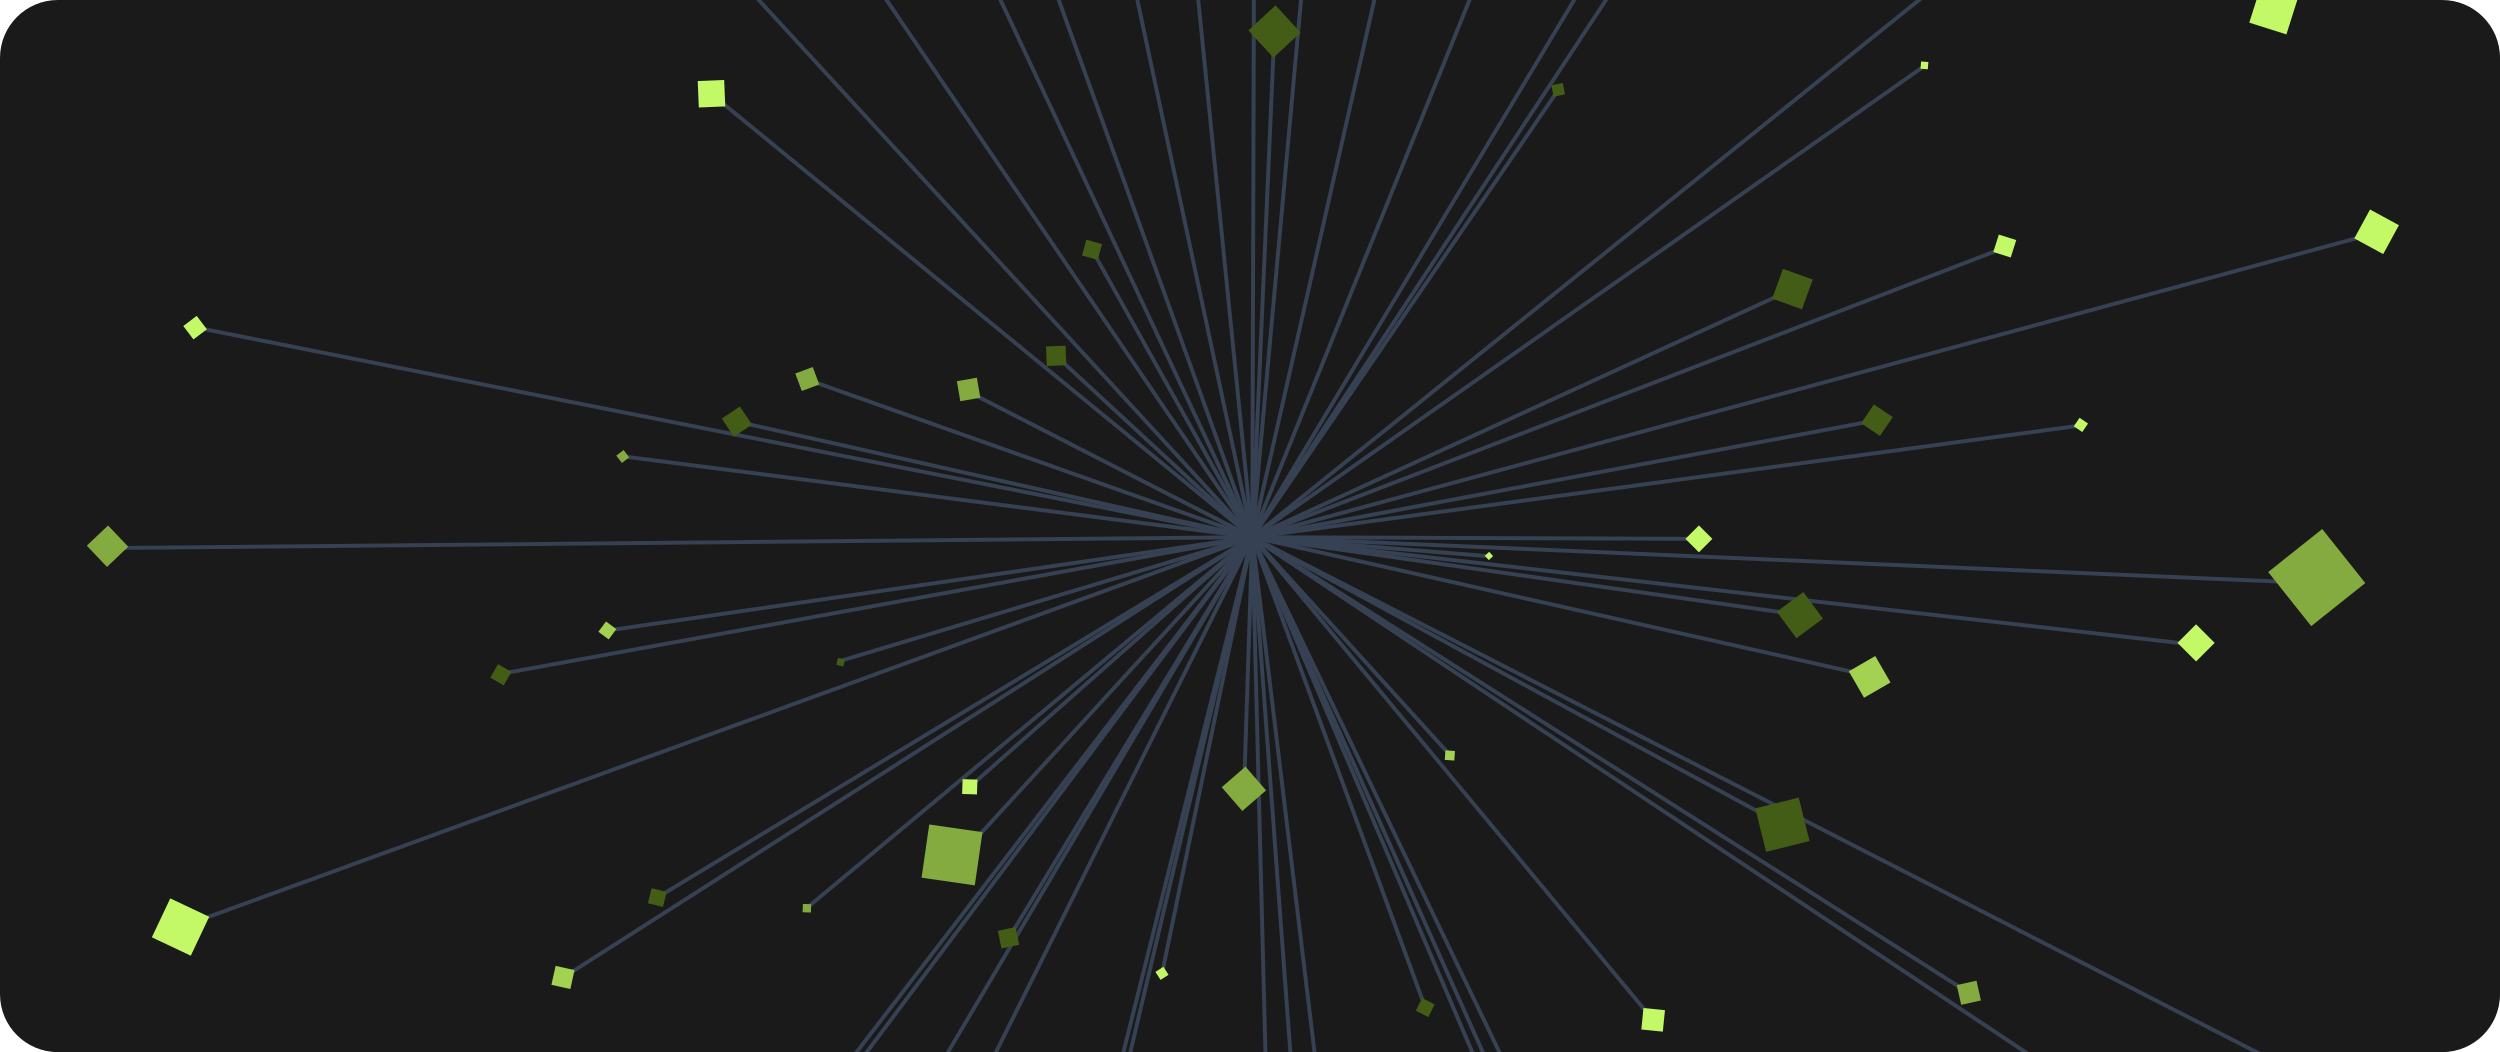 <svg width="518" height="218" viewBox="0 0 518 218" fill="none" xmlns="http://www.w3.org/2000/svg">
<g clip-path="url(#clip0_4274_19974)">
<path d="M0 12C0 5.373 5.373 0 12 0H506C512.627 0 518 5.373 518 12V206C518 212.627 512.627 218 506 218H12C5.373 218 0 212.627 0 206V12Z" fill="url(#paint0_linear_4274_19974)"/>
<g clip-path="url(#clip1_4274_19974)">
<path d="M259.464 111.299L162.766 -95.062" stroke="#364153" stroke-width="0.809" stroke-miterlimit="10"/>
<path d="M259.468 111.3L216.18 -8.867" stroke="#364153" stroke-width="0.809" stroke-miterlimit="10"/>
<path d="M259.464 111.295L228.203 -34.852" stroke="#364153" stroke-width="0.809" stroke-miterlimit="10"/>
<path d="M259.468 111.299L246.008 -22.578" stroke="#364153" stroke-width="0.809" stroke-miterlimit="10"/>
<path d="M259.473 111.297L259.964 -54.094" stroke="#364153" stroke-width="0.809" stroke-miterlimit="10"/>
<path d="M259.473 111.298L264.054 6.527" stroke="#364153" stroke-width="0.809" stroke-miterlimit="10"/>
<path d="M259.473 111.304L271.03 -16.078" stroke="#364153" stroke-width="0.809" stroke-miterlimit="10"/>
<path d="M259.473 111.3L304.707 -87.769" stroke="#364153" stroke-width="0.809" stroke-miterlimit="10"/>
<path d="M259.473 111.301L335.499 -76.703" stroke="#364153" stroke-width="0.809" stroke-miterlimit="10"/>
<path d="M259.473 111.297L349.933 -39.66" stroke="#364153" stroke-width="0.809" stroke-miterlimit="10"/>
<path d="M259.473 111.297L348.729 -24.266" stroke="#364153" stroke-width="0.809" stroke-miterlimit="10"/>
<path d="M259.473 111.3L322.269 19.52" stroke="#364153" stroke-width="0.809" stroke-miterlimit="10"/>
<path d="M259.473 111.297L424.744 -21.859" stroke="#364153" stroke-width="0.809" stroke-miterlimit="10"/>
<path d="M259.473 111.302L398.285 13.988" stroke="#364153" stroke-width="0.809" stroke-miterlimit="10"/>
<path d="M259.473 111.299L492.152 48.312" stroke="#364153" stroke-width="0.809" stroke-miterlimit="10"/>
<path d="M259.473 111.299L370.861 60.172" stroke="#364153" stroke-width="0.809" stroke-miterlimit="10"/>
<path d="M259.473 111.302L415.604 51.219" stroke="#364153" stroke-width="0.809" stroke-miterlimit="10"/>
<path d="M259.473 111.298L388.661 87.113" stroke="#364153" stroke-width="0.809" stroke-miterlimit="10"/>
<path d="M259.473 111.3L431.72 88.078" stroke="#364153" stroke-width="0.809" stroke-miterlimit="10"/>
<path d="M259.473 111.301L352.097 111.653" stroke="#364153" stroke-width="0.809" stroke-miterlimit="10"/>
<path d="M259.473 111.301L308.556 115.261" stroke="#364153" stroke-width="0.809" stroke-miterlimit="10"/>
<path d="M259.473 111.301L454.334 133.544" stroke="#364153" stroke-width="0.809" stroke-miterlimit="10"/>
<path d="M259.473 111.301L370.38 127.049" stroke="#364153" stroke-width="0.809" stroke-miterlimit="10"/>
<path d="M259.473 111.301L387.459 140.039" stroke="#364153" stroke-width="0.809" stroke-miterlimit="10"/>
<path d="M259.473 111.301L475.021 221.827" stroke="#364153" stroke-width="0.809" stroke-miterlimit="10"/>
<path d="M259.473 111.301L369.176 170.829" stroke="#364153" stroke-width="0.809" stroke-miterlimit="10"/>
<path d="M259.473 111.301L407.907 205.71" stroke="#364153" stroke-width="0.809" stroke-miterlimit="10"/>
<path d="M259.355 111.234L446.094 235.614" stroke="#364153" stroke-width="0.809" stroke-miterlimit="10"/>
<path d="M259.473 111.301L300.378 156.395" stroke="#364153" stroke-width="0.809" stroke-miterlimit="10"/>
<path d="M259.473 111.301L342.236 211.003" stroke="#364153" stroke-width="0.809" stroke-miterlimit="10"/>
<path d="M259.473 111.301L477.59 120.746" stroke="#364153" stroke-width="0.809" stroke-miterlimit="10"/>
<path d="M259.473 111.301L314.926 226.878" stroke="#364153" stroke-width="0.809" stroke-miterlimit="10"/>
<path d="M259.473 111.301L350.414 314.442" stroke="#364153" stroke-width="0.809" stroke-miterlimit="10"/>
<path d="M259.473 111.301L335.98 290.385" stroke="#364153" stroke-width="0.809" stroke-miterlimit="10"/>
<path d="M259.473 111.301L295.085 208.116" stroke="#364153" stroke-width="0.809" stroke-miterlimit="10"/>
<path d="M259.473 111.301L284.013 314.442" stroke="#364153" stroke-width="0.809" stroke-miterlimit="10"/>
<path d="M259.473 111.301L268.384 231.93" stroke="#364153" stroke-width="0.809" stroke-miterlimit="10"/>
<path d="M259.473 111.301L263.928 286.056" stroke="#364153" stroke-width="0.809" stroke-miterlimit="10"/>
<path d="M259.465 111.301L257.793 162.89" stroke="#364153" stroke-width="0.809" stroke-miterlimit="10"/>
<path d="M259.473 111.301L240.961 200.843" stroke="#364153" stroke-width="0.809" stroke-miterlimit="10"/>
<path d="M259.47 111.301L216.902 291.108" stroke="#364153" stroke-width="0.809" stroke-miterlimit="10"/>
<path d="M259.465 111.301L216.656 282.446" stroke="#364153" stroke-width="0.809" stroke-miterlimit="10"/>
<path d="M259.47 111.301L192.605 245.643" stroke="#364153" stroke-width="0.809" stroke-miterlimit="10"/>
<path d="M259.472 111.301L210.168 192.48" stroke="#364153" stroke-width="0.809" stroke-miterlimit="10"/>
<path d="M259.471 111.301L152.676 292.07" stroke="#364153" stroke-width="0.809" stroke-miterlimit="10"/>
<path d="M259.464 111.301L143.768 265.848" stroke="#364153" stroke-width="0.809" stroke-miterlimit="10"/>
<path d="M259.469 111.301L148.102 256.227" stroke="#364153" stroke-width="0.809" stroke-miterlimit="10"/>
<path d="M259.474 111.301L201.625 162.409" stroke="#364153" stroke-width="0.809" stroke-miterlimit="10"/>
<path d="M259.47 111.301L166.625 188.576" stroke="#364153" stroke-width="0.809" stroke-miterlimit="10"/>
<path d="M259.472 111.301L118.035 201.684" stroke="#364153" stroke-width="0.809" stroke-miterlimit="10"/>
<path d="M259.468 111.301L137.758 185.023" stroke="#364153" stroke-width="0.809" stroke-miterlimit="10"/>
<path d="M259.465 111.301L36.961 192.239" stroke="#364153" stroke-width="0.809" stroke-miterlimit="10"/>
<path d="M259.466 111.301L173.598 137.097" stroke="#364153" stroke-width="0.809" stroke-miterlimit="10"/>
<path d="M259.461 111.301L104.072 139.558" stroke="#364153" stroke-width="0.809" stroke-miterlimit="10"/>
<path d="M259.467 111.301L127.412 130.417" stroke="#364153" stroke-width="0.809" stroke-miterlimit="10"/>
<path d="M259.471 111.301L22.385 113.561" stroke="#364153" stroke-width="0.809" stroke-miterlimit="10"/>
<path d="M259.468 111.299L40.336 67.809" stroke="#364153" stroke-width="0.809" stroke-miterlimit="10"/>
<path d="M259.467 111.298L129.096 94.57" stroke="#364153" stroke-width="0.809" stroke-miterlimit="10"/>
<path d="M259.471 111.301L152.676 87.356" stroke="#364153" stroke-width="0.809" stroke-miterlimit="10"/>
<path d="M259.464 111.301L167.117 78.598" stroke="#364153" stroke-width="0.809" stroke-miterlimit="10"/>
<path d="M168.401 76.042L164.779 77.391L166.128 81.013L169.75 79.663L168.401 76.042Z" fill="#83AB3F"/>
<path d="M259.472 111.3L219.311 74.191" stroke="#364153" stroke-width="0.809" stroke-miterlimit="10"/>
<path d="M259.474 111.302L200.348 81.019" stroke="#364153" stroke-width="0.809" stroke-miterlimit="10"/>
<path d="M202.405 78.26L198.262 78.981L198.982 83.124L203.126 82.404L202.405 78.26Z" fill="#83AB3F"/>
<path d="M259.466 111.295L148.049 20" stroke="#364153" stroke-width="0.809" stroke-miterlimit="10"/>
<path d="M259.466 111.297L198.615 177.702" stroke="#364153" stroke-width="0.809" stroke-miterlimit="10"/>
<path d="M259.468 111.302L140.885 -17.766" stroke="#364153" stroke-width="0.809" stroke-miterlimit="10"/>
<path d="M259.466 111.303L171.434 -18.004" stroke="#364153" stroke-width="0.809" stroke-miterlimit="10"/>
<path d="M259.466 111.297L226.268 51.758" stroke="#364153" stroke-width="0.809" stroke-miterlimit="10"/>
<path d="M150.049 16.568L144.568 16.793L144.793 22.273L150.274 22.048L150.049 16.568Z" fill="#C3F967"/>
<path d="M220.779 71.619L216.732 71.785L216.898 75.832L220.945 75.666L220.779 71.619Z" fill="#435D16"/>
<path d="M153.308 84.225L149.557 86.719L152.05 90.47L155.801 87.977L153.308 84.225Z" fill="#435D16"/>
<path d="M129.208 93.248L127.695 94.406L128.854 95.919L130.367 94.76L129.208 93.248Z" fill="#83AB3F"/>
<path d="M228.347 50.581L225.092 49.676L224.186 52.931L227.442 53.837L228.347 50.581Z" fill="#435D16"/>
<path d="M40.756 65.445L37.975 67.551L40.081 70.332L42.862 68.226L40.756 65.445Z" fill="#C3F967"/>
<path d="M22.386 108.881L17.986 113.062L22.168 117.462L26.567 113.28L22.386 108.881Z" fill="#83AB3F"/>
<path d="M103.185 137.616L101.576 140.402L104.363 142.011L105.972 139.225L103.185 137.616Z" fill="#435D16"/>
<path d="M135.012 184.025L134.238 187.148L137.362 187.922L138.135 184.799L135.012 184.025Z" fill="#435D16"/>
<path d="M166.356 187.295L166.299 189.016L168.019 189.073L168.077 187.353L166.356 187.295Z" fill="#83AB3F"/>
<path d="M239.404 201.376L240.465 203.035L242.124 201.975L241.064 200.315L239.404 201.376Z" fill="#C3F967"/>
<path d="M293.346 209.395L295.936 210.723L297.263 208.133L294.674 206.805L293.346 209.395Z" fill="#435D16"/>
<path d="M340.085 213.313L344.535 213.758L344.98 209.308L340.53 208.863L340.085 213.313Z" fill="#C3F967"/>
<path d="M299.354 157.438L301.328 157.586L301.476 155.612L299.502 155.463L299.354 157.438Z" fill="#A3D253"/>
<path d="M406.354 208.204L410.447 207.289L409.532 203.195L405.439 204.11L406.354 208.204Z" fill="#83AB3F"/>
<path d="M455.026 137.054L458.877 133.203L455.026 129.352L451.176 133.203L455.026 137.054Z" fill="#C3F967"/>
<path d="M386.233 144.569L391.713 141.41L388.554 135.93L383.074 139.089L386.233 144.569Z" fill="#A3D253"/>
<path d="M308.469 116.049L309.367 115.234L308.553 114.336L307.654 115.151L308.469 116.049Z" fill="#C3F967"/>
<path d="M352.015 114.442L354.805 111.652L352.015 108.862L349.225 111.652L352.015 114.442Z" fill="#C3F967"/>
<path d="M431.451 89.516L432.643 87.758L430.884 86.566L429.693 88.325L431.451 89.516Z" fill="#C3F967"/>
<path d="M493.8 52.65L497.057 46.664L491.071 43.408L487.815 49.393L493.8 52.65Z" fill="#C3F967"/>
<path d="M416.624 53.356L417.766 49.746L414.156 48.605L413.014 52.214L416.624 53.356Z" fill="#C3F967"/>
<path d="M473.743 7.13L476.176 -0.562L468.483 -2.995L466.051 4.697L473.743 7.13Z" fill="#C3F967"/>
<path d="M399.435 14.361L399.562 12.855L398.056 12.728L397.929 14.234L399.435 14.361Z" fill="#C3F967"/>
<path d="M324.284 19.543L323.791 17.184L321.432 17.677L321.925 20.036L324.284 19.543Z" fill="#435D16"/>
<path d="M269.482 6.751L264.301 1.113L258.663 6.294L263.844 11.932L269.482 6.751Z" fill="#435D16"/>
<path d="M373.366 64.091L375.588 57.926L369.423 55.704L367.2 61.869L373.366 64.091Z" fill="#435D16"/>
<path d="M389.528 90.339L392.174 86.434L388.268 83.787L385.622 87.693L389.528 90.339Z" fill="#435D16"/>
<path d="M372.214 132.237L377.713 128.176L373.651 122.677L368.152 126.738L372.214 132.237Z" fill="#435D16"/>
<path d="M365.933 176.496L374.936 174.258L372.698 165.255L363.695 167.493L365.933 176.496Z" fill="#435D16"/>
<path d="M253.137 163.111L257.4 168.035L262.324 163.771L258.061 158.848L253.137 163.111Z" fill="#83AB3F"/>
<path d="M206.746 192.857L207.512 196.523L211.178 195.758L210.413 192.091L206.746 192.857Z" fill="#435D16"/>
<path d="M199.451 161.434L199.348 164.508L202.422 164.611L202.525 161.537L199.451 161.434Z" fill="#C3F967"/>
<path d="M115.125 200.132L114.25 204.055L118.173 204.929L119.047 201.007L115.125 200.132Z" fill="#A3D253"/>
<path d="M125.561 128.773L123.984 130.91L126.122 132.487L127.699 130.35L125.561 128.773Z" fill="#A3D253"/>
<path d="M173.645 136.324L173.305 137.762L174.742 138.102L175.083 136.664L173.645 136.324Z" fill="#435D16"/>
<path d="M35.277 186.145L31.465 194.211L39.53 198.023L43.343 189.958L35.277 186.145Z" fill="#C3F967"/>
<path d="M469.964 118.529L478.883 129.73L490.085 120.812L481.166 109.61L469.964 118.529Z" fill="#83AB3F"/>
<path d="M203.571 172.424L192.541 170.828L190.945 181.858L201.975 183.454L203.571 172.424Z" fill="#83AB3F"/>
</g>
</g>
<defs>
<linearGradient id="paint0_linear_4274_19974" x1="259" y1="0" x2="259" y2="218" gradientUnits="userSpaceOnUse">
<stop offset="0.045" stop-color="#1A1A1A"/>
<stop offset="0.74" stop-color="#1A1A1A"/>
<stop offset="1" stop-color="#1A1A1A"/>
</linearGradient>
<clipPath id="clip0_4274_19974">
<path d="M0 12C0 5.373 5.373 0 12 0H506C512.627 0 518 5.373 518 12V206C518 212.627 512.627 218 506 218H12C5.373 218 0 212.627 0 206V12Z" fill="white"/>
</clipPath>
<clipPath id="clip1_4274_19974">
<rect width="562" height="416" fill="white" transform="translate(-41 -98.793)"/>
</clipPath>
</defs>
</svg>
